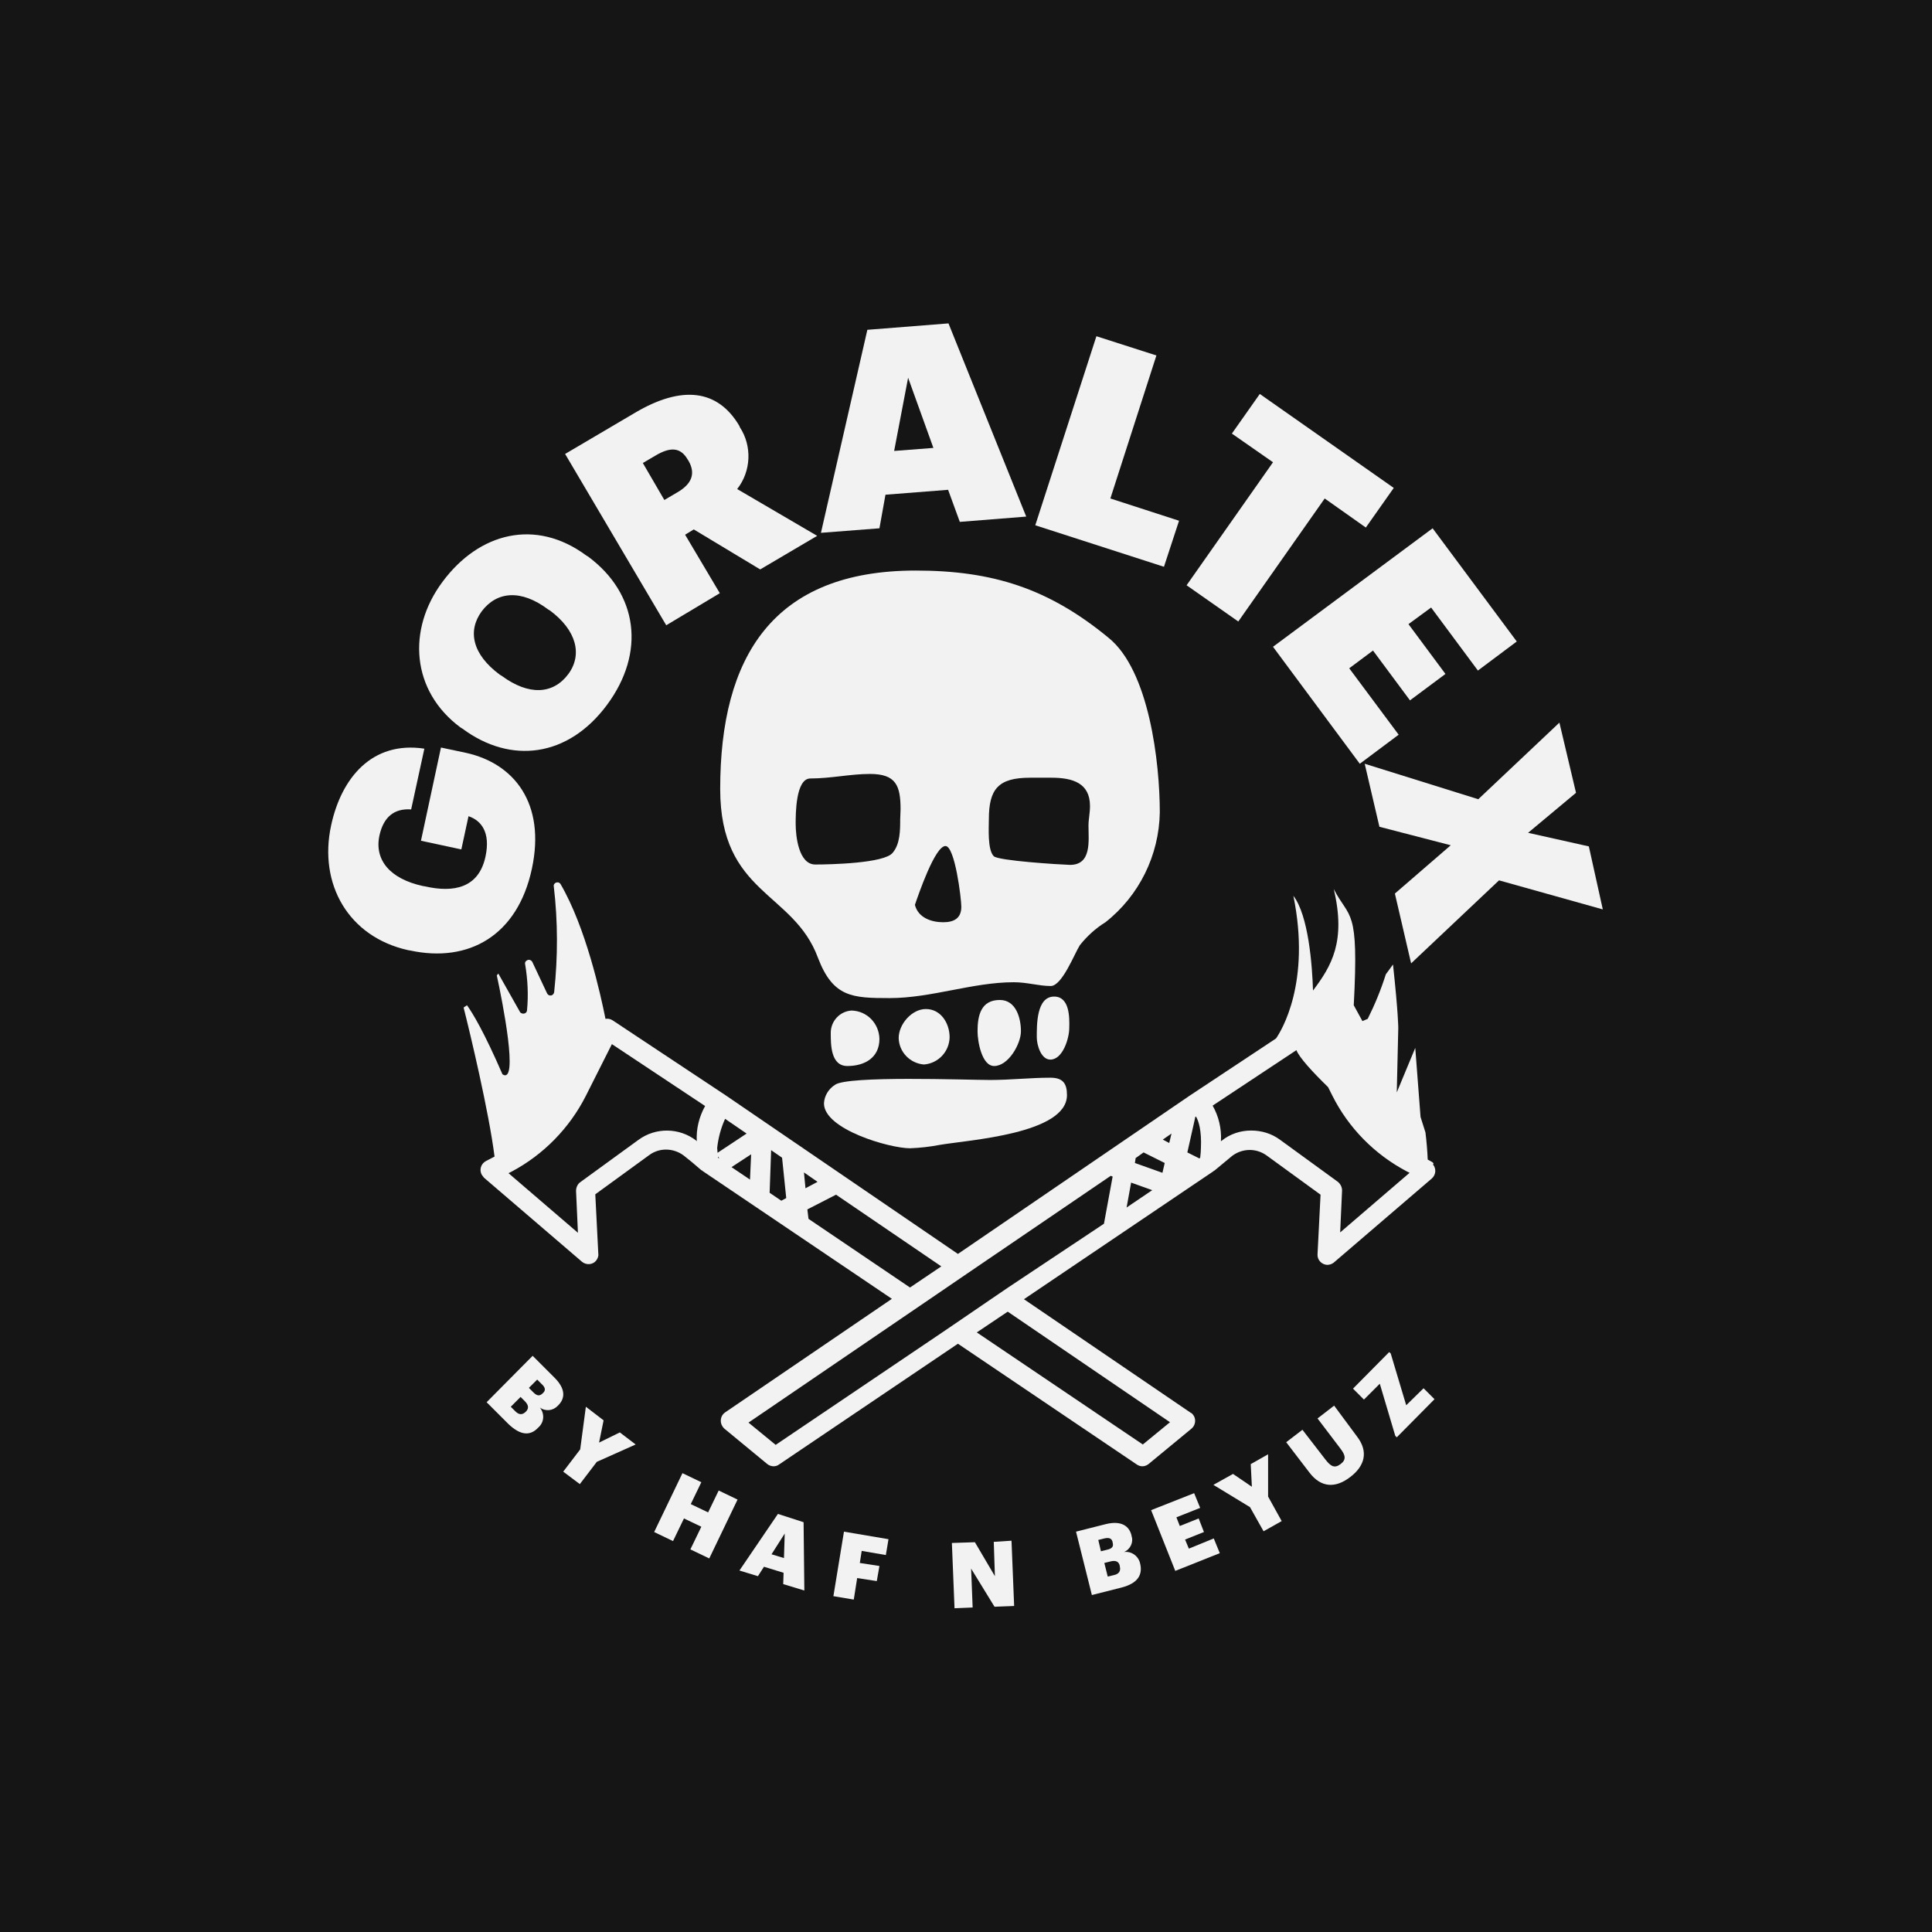 <svg xmlns="http://www.w3.org/2000/svg" xmlns:xlink="http://www.w3.org/1999/xlink" id="Layer_1" x="0px" y="0px" viewBox="0 0 512 512" style="enable-background:new 0 0 512 512;" xml:space="preserve"><style type="text/css">	.st0{fill:#161516;}	.st1{fill:#F2F2F2;}</style><rect class="st0" width="512" height="512"></rect><g id="Group_68" transform="translate(-7.441 -6.397)">	<path id="Path_366" class="st1" d="M148.4,236.6c3.7-17.3-4.7-27.9-17.5-30.7l-6.6-1.4l-5.3,24.7l10.7,2.3l1.9-8.8  c3.3,1.1,5.9,4.2,4.5,10.7c-1.8,8.4-8.5,9.6-16,7.9l-0.6-0.1c-8.7-1.9-12.9-6.9-11.5-13.4c1.1-5,4-7.2,8.4-6.9l3.5-16.1  c-13.9-2.1-22,7.8-24.7,20.3c-3.4,15.6,4.6,29.6,20.4,33.1l0.6,0.1C131.6,261.6,144.6,254.4,148.4,236.6z"></path>	<path id="Path_367" class="st1" d="M129.5,199.2l0.5,0.3c12.8,9.5,28,7.6,38.3-6.3c10.3-13.9,8.2-29.5-5-39.3l-0.5-0.3  c-13.4-9.9-28.4-6.1-38.1,7C115.3,173.2,116.4,189.5,129.5,199.2z M135.1,168.4c4-5.3,10.4-5.9,17.6-0.5l0.5,0.3  c7,5.2,8.7,11.7,4.8,16.9c-4,5.3-10.4,5.7-17.6,0.4l-0.5-0.3C132.6,179.8,131.3,173.6,135.1,168.4L135.1,168.4z"></path>	<path id="Path_368" class="st1" d="M198.2,163.6l-9.2-15.5l2.3-1.4l17.6,10.6l15.1-8.9L202.8,136c3.7-4.7,4-11.4,0.7-16.4l-0.1-0.3  c-5.7-9.7-15.2-10.9-27.7-3.5l-18.5,10.9l26.8,45.4L198.2,163.6z M177.8,129.1l3.4-2c3.9-2.3,6.6-2.2,8.5,1.1l0.2,0.3  c1.9,3.3,1,6.1-3,8.4l-3.4,2L177.8,129.1z"></path>	<path id="Path_369" class="st1" d="M242.1,137.5l16.6-1.3l3.1,8.5l17.6-1.4l-20.6-51.2l-21.5,1.7L225,147.6l15.5-1.2L242.1,137.5z   M248.1,106.5l6.7,18.6l-10.4,0.8L248.1,106.5z"></path>	<path id="Path_370" class="st1" d="M319.9,144.4l-18.2-5.9l12.2-37.9L298,95.5l-16.2,50.1l34.1,11L319.9,144.4z"></path>	<path id="Path_371" class="st1" d="M335.6,171.1l22.9-32.6l10.9,7.7l7.4-10.5l-35.5-24.9l-7.4,10.5l10.9,7.6l-22.9,32.6  L335.6,171.1z"></path>	<path id="Path_372" class="st1" d="M367.8,208.8l10.3-7.7L365,183.5l6.3-4.7l9.8,13.2l9.4-7l-9.8-13.2l6-4.4l12.4,16.7l10.3-7.7  l-22.3-30l-42.3,31.4L367.8,208.8z"></path>	<path id="Path_373" class="st1" d="M428.5,230.7l-16.1-3.6l12.7-10.6l-4.4-18.6l-21.5,20.3l-30.1-9.4l3.9,16.7l18.9,4.9l-14.8,12.8  l4.3,18.5l23.3-22l27.5,7.7L428.5,230.7z"></path>	<path id="Path_374" class="st1" d="M154.4,371.5l-5.8-5.8l-12.2,12.3l5.7,5.7c3.2,3.1,5.8,3.3,7.9,1.1l0.1-0.1  c1.6-1.4,1.7-3.7,0.4-5.3c1.5,1.1,3.5,0.9,4.8-0.5l0.1-0.1C157.2,377,157.4,374.5,154.4,371.5z M146.8,380.5L146.8,380.5  c-0.9,0.9-1.8,0.9-2.8-0.1l-1.2-1.2l2.6-2.6l1.1,1.1C147.6,378.8,147.6,379.7,146.8,380.5z M151.3,375.6L151.3,375.6  c-0.8,0.8-1.5,0.8-2.5-0.2l-1.2-1.2l2.2-2.2l1.2,1.2C152,374.1,152.1,374.9,151.3,375.6L151.3,375.6z"></path>	<path id="Path_375" class="st1" d="M166.2,388.7l1.2-5.9l-4.7-3.6l-1.5,11.3l-4.5,5.9l4.4,3.3l4.5-5.9l10.3-4.6l-4.2-3.2  L166.2,388.7z"></path>	<path id="Path_376" class="st1" d="M195.1,407.2l-4.6-2.2l2.8-5.8l-5-2.4l-7.5,15.6l5,2.4l2.9-6l4.6,2.2l-2.9,6l5,2.4l7.5-15.6  l-5-2.4L195.1,407.2z"></path>	<path id="Path_377" class="st1" d="M213.6,407.6l-10.2,15l4.9,1.5l1.6-2.5l5.2,1.6l-0.1,3l5.6,1.7l-0.2-18.1L213.6,407.6z   M215.2,419.3l-3.3-1l3.5-5.5L215.2,419.3z"></path>	<path id="Path_378" class="st1" d="M228.3,429.4l5.4,0.9l0.9-5.7l5.2,0.8l0.7-4l-5.2-0.8l0.5-3.2l6.4,1.1l0.7-4.2l-11.8-2  L228.3,429.4z"></path>	<path id="Path_379" class="st1" d="M270.8,415l0.3,9.1l-5.3-9l-6.1,0.2l0.7,17.3l4.8-0.2l-0.4-10.3l6.2,10.1l5.2-0.2l-0.7-17.3  L270.8,415z"></path>	<path id="Path_380" class="st1" d="M309.6,420.8c-0.4-2-2.3-3.4-4.3-3.1c1.7-0.7,2.6-2.6,2-4.3l0-0.1c-0.6-2.5-2.7-4-6.8-3l-7.9,2  l4.2,16.8l7.9-2C308.9,426,310.3,423.8,309.6,420.8L309.6,420.8z M298.5,414.5l1.6-0.4c1.3-0.3,2,0,2.2,1l0,0.1  c0.3,1-0.1,1.6-1.5,1.9l-1.6,0.4L298.5,414.5z M302.7,423.8l-1.7,0.4l-0.9-3.6l1.6-0.4c1.5-0.4,2.3,0.1,2.5,1.2l0,0.1  C304.5,422.7,304,423.5,302.7,423.8z"></path>	<path id="Path_381" class="st1" d="M322.5,416.8l-1-2.4l5-2l-1.4-3.6l-5,2l-0.9-2.3l6.3-2.5l-1.6-3.9l-11.4,4.5l6.4,16.1l11.8-4.7  l-1.6-3.9L322.5,416.8z"></path>	<path id="Path_382" class="st1" d="M343.5,391.8l-4.6,2.6l0.3,6l-5-3.4l-5.2,2.9l9.7,5.9l3.6,6.4l4.8-2.7l-3.6-6.5L343.5,391.8z"></path>	<path id="Path_383" class="st1" d="M361,378.9l-4.4,3.4l6,7.9c1.4,1.8,1.7,3,0.1,4.2s-2.6,0.6-4-1.2l-6.1-7.9l-4.3,3.3l6.2,8.1  c3,3.9,6.8,4.2,10.8,1.1c3.8-2.9,4.9-6.7,1.7-10.8L361,378.9z"></path>	<path id="Path_384" class="st1" d="M380.1,378.8l-4.1-13.7l-0.4-0.4l-9.6,9.7l2.9,2.9l4.2-4.2l4.1,13.8l0.4,0.4l10-10.1l-2.9-2.9  L380.1,378.8z"></path>	<path id="Path_385" class="st1" d="M225.8,298.8c0,6.9,17.4,11.9,22.8,11.9c2.7-0.1,5.3-0.4,7.9-0.9c7.6-1.3,33.7-2.9,33.7-13.2  c0-3.1-1.1-4.6-4.4-4.6c-5.3,0-10.5,0.6-15.9,0.6c-6.4,0-37.9-1.2-41.2,1.3C227,295,225.9,296.8,225.8,298.8z"></path>	<path id="Path_386" class="st1" d="M232,288.9c4.6,0,8.5-2.2,8.5-7.2c-0.1-4.1-3.3-7.4-7.4-7.5c-3.1,0.2-5.5,2.8-5.5,5.9  C227.6,283.3,227.6,288.9,232,288.9z"></path>	<path id="Path_387" class="st1" d="M300.4,250.8c8.9-7,14.2-17.7,14.4-29.1c0-13.2-2.8-37.6-13.6-46.3  c-15.9-13.1-30.8-17.8-51.1-17.8c-37.8,0-51.8,22.8-51.8,57.9c0,27.9,19.4,27.1,25.9,44.7c4,10.5,9.1,10.7,19,10.7  c11.1,0,22-4.2,32.9-4.2c3.6,0,6.6,1,9.8,1c3,0,6.3-8.6,7.7-10.8C295.5,254.5,297.8,252.4,300.4,250.8z M246,223.6  c0,2.7,0,6.5-2,8.8c-2.2,2.8-16.7,3.1-20.5,3.1c-4.4,0-5.2-7.5-5.2-10.8c0-2.6,0-12,3.9-12c5.4,0,10.6-1.2,15.8-1.2  c6.9,0,8.1,3.1,8.1,9.4L246,223.6z M257.4,250.8c-3,0-6.6-1.1-7.5-4.6c0.9-2.6,5.3-15.6,8.1-15.6c2.5,0,4.2,13.9,4.2,16.1  C262.2,249.8,260.2,250.8,257.4,250.8z M270.8,233.3c-1.7-1.7-1.3-7.5-1.3-9.8c0-8,2.5-11,10.9-11h5.7c5.6,0,10.2,1.4,10.2,7.5  c0,1.9-0.4,3.5-0.4,5.2c0,4,0.9,10.4-4.9,10.4C288,235.5,272,234.5,270.8,233.3L270.8,233.3z"></path>	<path id="Path_388" class="st1" d="M286.8,270.5c-4.7,0-4.6,7.5-4.6,10.8c0,2,1.1,5.9,3.6,5.9c3.3,0,5-5.7,5-8.3  C290.9,276,290.9,270.5,286.8,270.5z"></path>	<path id="Path_389" class="st1" d="M259.1,281.3c0-3.7-2.3-7.5-6.3-7.5c-3.7,0-7.2,4-7.2,7.7c0.1,3.7,3,6.7,6.7,7  C256.1,288.2,259,285.1,259.1,281.3z"></path>	<path id="Path_390" class="st1" d="M278,279.7c0-3.5-1.3-8.3-5.6-8.3c-5,0-5.9,4.1-5.9,8.3c0,2.6,1.1,9.2,4.4,9.2  C274.7,288.9,278,283,278,279.7z"></path>	<path id="Path_391" class="st1" d="M386.9,314.3l-1.1-0.6c-0.1-2.4-0.3-4.8-0.6-7.2l-1.3-4.1l-1.4-18.3l-4.9,11.8l0.4-17.1  c0,0,0-3.9-1.4-16.8l-1.9,2.6c-1.3,4.1-2.9,8-4.8,11.8l-1.4,0.6l-2.3-4.2c1.4-26.3-1.1-22.6-5.3-30.8c3.3,13.9-0.6,20.4-5.5,26.9  c-0.2-6.7-1.2-19.9-5.2-25.1c4.7,23-3.2,35.8-4.6,37.8l-22.8,15.1l0,0h0l-61.5,42l-61.5-42h0l0,0l-30-19.9  c-0.6-0.4-1.3-0.5-1.9-0.4c-1.3-6.5-5.2-24.2-11.9-35.7c-0.3-0.5-0.9-0.6-1.4-0.3c-0.3,0.2-0.5,0.6-0.4,0.9  c1.1,9.3,1.1,18.7,0.1,28c-0.1,0.6-0.6,1-1.1,0.9c-0.3,0-0.6-0.2-0.8-0.6l-3.9-8.3c-0.3-0.5-0.9-0.7-1.4-0.4  c-0.4,0.2-0.6,0.6-0.5,1c0.7,4.1,0.9,8.2,0.5,12.3c-0.1,0.6-0.6,0.9-1.2,0.8c-0.3-0.1-0.6-0.2-0.7-0.5l-5.7-10.1l-0.4,0.5  c1.5,6.9,5.9,29.1,1.5,26.2c-4.9-11.3-7.9-16.2-9.4-18.3l-0.9,0.6c1.7,6.7,6.7,27.6,8.2,39.5l-2.3,1.2c-1.3,0.7-1.8,2.3-1.1,3.6  c0.2,0.3,0.4,0.5,0.6,0.8l26,22.3c1.1,0.9,2.8,0.8,3.7-0.3c0.4-0.5,0.7-1.2,0.6-1.8l-0.8-15.8l14.3-10.4c2.7-2,6.4-1.9,9.1,0.1  c1.4,1.1,3,2.4,4.7,3.9c0,0,0.1,0.1,0.2,0.1c0.1,0,0.1,0.1,0.1,0.1l50.2,33.9l-44.2,30.1c-1.2,0.8-1.5,2.5-0.7,3.7  c0.1,0.2,0.3,0.4,0.5,0.6l11.4,9.4c0.9,0.7,2.2,0.8,3.1,0.1l47.4-32l47.4,32c1,0.7,2.2,0.6,3.1-0.1l11.4-9.4  c1.1-0.9,1.3-2.6,0.4-3.7c-0.2-0.2-0.3-0.4-0.6-0.5l-44.2-30.1l50.2-33.9c0,0,0.1-0.1,0.1-0.1c0,0,0.1-0.1,0.2-0.1  c1.8-1.5,3.4-2.8,4.7-3.9c2.7-2,6.3-2.1,9.1-0.1l14.3,10.4l-0.8,15.8c-0.1,1.5,1.1,2.7,2.5,2.8c0.7,0,1.3-0.2,1.8-0.6l26-22.3  c1.1-1,1.2-2.6,0.3-3.7C387.5,314.7,387.2,314.5,386.9,314.3L386.9,314.3z M306,326.4l1.2-6.6l5.6,2L306,326.4z M274.6,347.6  l-4.7,3.2l-8.2,5.6l-4.7,3.2l-44,29.7l-7.2-5.9l43-29.3l4.7-3.2l8.2-5.6l4.7-3.2l35.4-24.1l0.5,0.2l-2.3,12.5L274.6,347.6z   M317.9,306.8l-0.6,2.5l-1.7-0.9L317.9,306.8z M316.1,314.6l-0.6,2.6l-7.3-2.6l0.2-1.3l2.1-1.5L316.1,314.6z M322.1,311.8l1.8-8  l0.3-1.4l0.2-0.1c0.7,1.2,1.5,3.7,1.3,8.3c0,0.8-0.1,1.7-0.2,2.6l-0.2,0.2L322.1,311.8z M224.1,319.6l-3.2,1.7l-0.4-4.2  L224.1,319.6z M197.5,310.6c0.3-2.7,1-5.3,2.1-7.7l5.7,3.9l-7.7,5.1C197.6,311.4,197.5,311,197.5,310.6L197.5,310.6z M192,308.7  c-4.5-3.5-10.8-3.6-15.4-0.2l-15.4,11.2c-0.7,0.5-1.1,1.4-1.1,2.3l0.5,11.1l-18.4-15.8l0.8-0.4c8.5-4.5,15.4-11.6,19.7-20.1  l6.9-13.7l24.7,16.4c-1.6,2.9-2.4,6.1-2.2,9.4L192,308.7z M197.7,313.2c0-0.1,0-0.2,0-0.3l0.4,0.5L197.7,313.2z M206.5,312.3  l-0.3,6.7l-4.9-3.3L206.5,312.3z M211.8,311.2l2.9,2l1.1,10.7l-1.3,0.7l-3.1-2.1L211.8,311.2z M221.7,329.4l-0.3-2.5l7.6-3.9  l27.9,19l-8.3,5.6L221.7,329.4z M317.5,383.3l-7.2,5.9l-44-29.7l8.2-5.5L317.5,383.3z M362.6,333l0.5-11.1c0-0.9-0.4-1.7-1.1-2.3  l-15.4-11.2c-2.2-1.6-4.8-2.4-7.6-2.4c-2.8,0-5.6,0.9-7.8,2.7l-0.2,0.1c0.2-3.3-0.6-6.6-2.2-9.4l22.2-14.7c0.8,2,4.2,5.7,8.4,9.8  l1.1,2.2c4.3,8.6,11.2,15.6,19.7,20.1l0.8,0.4L362.6,333z"></path></g></svg>
